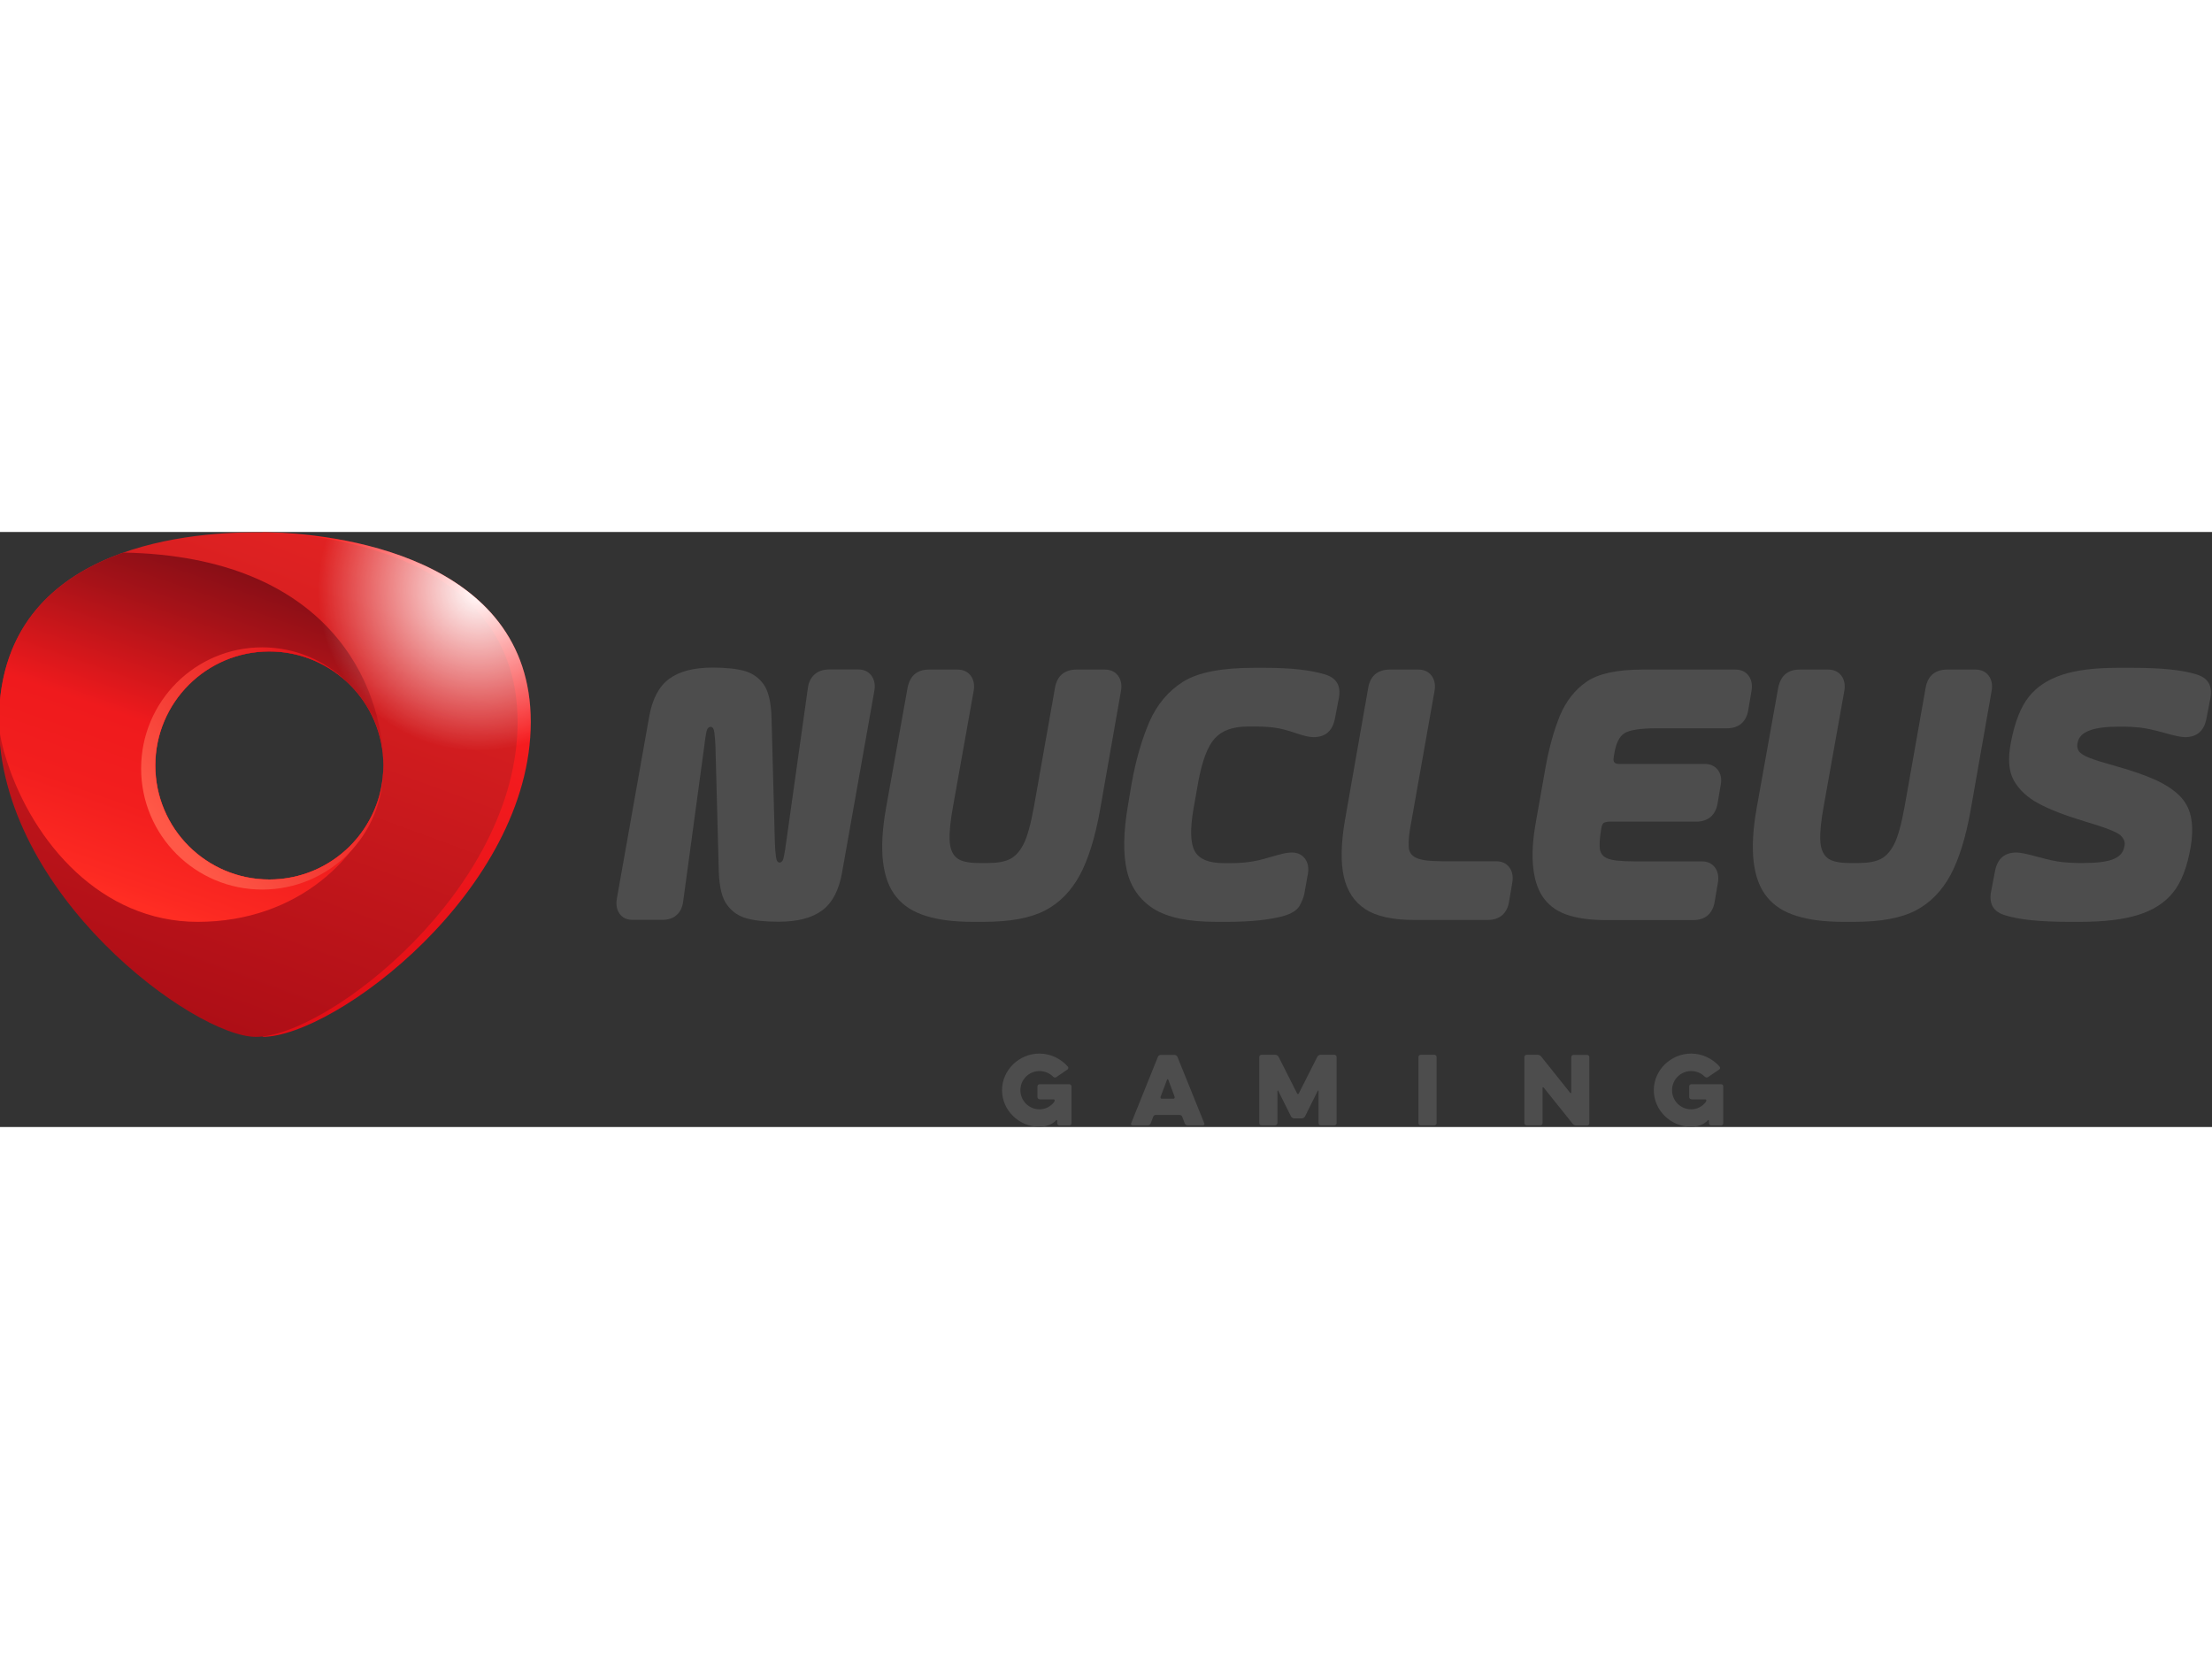 <?xml version="1.0" encoding="utf-8"?>
<!-- Generator: Adobe Illustrator 22.1.0, SVG Export Plug-In . SVG Version: 6.00 Build 0)  -->
<svg xmlns="http://www.w3.org/2000/svg" xmlns:xlink="http://www.w3.org/1999/xlink" version="1.0" id="Layer_1" x="0px" y="0px" viewBox="0 0 2000 538" style="enable-background:new 0 0 2000 538;" xml:space="preserve" width="120" height="90">
<rect x="0" y="0" width="2000" height="538" fill="#333333" stroke="none"/>
<style type="text/css">
	.st0{fill:#4D4D4D;}
	.st1{fill:url(#SVGID_1_);}
	.st2{fill:url(#SVGID_2_);}
	.st3{fill:none;}
	.st4{fill:url(#SVGID_3_);}
	.st5{fill:url(#SVGID_4_);}
	.st6{fill:url(#SVGID_5_);}
	.st7{fill:url(#SVGID_6_);}
	.st8{fill:url(#SVGID_7_);}
</style>
<g>
	<g>
		<g>
			<path class="st0" d="M649.9,306.9l-3-112.6c-0.2-5-0.5-9.3-1-12.8c-0.4-3.5-1.5-5.3-3.3-5.3c-1.3,0-2.4,0.7-3.1,2.1     c-0.8,1.4-1.7,6.7-2.8,15.9l-19,139.8c-0.7,5.3-2.6,9.4-5.9,12.3c-3.3,3-7.7,4.4-13.1,4.4h-26.6c-5.3,0-9.2-1.8-11.8-5.4     c-2.6-3.6-3.5-8.1-2.6-13.6l29.2-164.4c2.8-16.2,8.9-27.7,18.1-34.5c9.2-6.8,22.3-10.2,39.4-10.2c11.8,0,21.3,1,28.6,3     c7.2,2,13,6,17.4,12.1c4.4,6.1,6.8,16.3,7.2,30.5l3,112.6c0.2,5,0.5,9.3,1,12.8c0.4,3.5,1.5,5.3,3.3,5.3c1.1,0,2-0.7,2.8-2     c0.8-1.3,1.8-6.7,3.1-16.1l19.7-140.1c0.7-5,2.7-9,6.1-12c3.4-3,7.8-4.4,13.3-4.4h25.9c5.3,0,9.2,1.8,12,5.4     c2.7,3.6,3.7,8.2,2.8,13.6l-29.2,164.4c-2.8,16.2-8.9,27.7-18.1,34.5c-9.2,6.8-22.3,10.2-39.4,10.2c-11.8,0-21.4-1-28.7-3     c-7.3-2-13.2-6-17.7-12.1C652.8,331.3,650.4,321.1,649.9,306.9z"/>
			<path class="st0" d="M889.4,352.5h-9.8c-16.6,0-30.7-1.7-42.2-5.3c-11.5-3.5-20.5-9.2-26.9-17.1c-6.5-7.9-10.5-18.5-12.1-31.8     c-1.6-13.3-0.7-29.8,2.8-49.2l19.4-108.3c2.2-10.9,8.6-16.4,19.4-16.4h25.6c5.3,0,9.2,1.8,12,5.4c2.7,3.6,3.7,8.2,2.8,13.6     l-18.7,104.7c-2.4,13.1-3.4,23.3-3.1,30.5c0.3,7.2,2.3,12.5,6.1,15.8c3.7,3.3,10.5,4.9,20.3,4.9h8.5c8.3,0,14.9-1.2,19.7-3.6     c4.8-2.4,8.9-6.9,12.3-13.6c3.4-6.7,6.5-18,9.4-34l19-107.3c0.9-5.3,3-9.3,6.2-12.1c3.3-2.8,7.7-4.3,13.1-4.3h25.6     c5.3,0,9.2,1.8,12,5.4c2.7,3.6,3.7,8.2,2.8,13.6l-19,108c-4.4,24.7-10.5,44.3-18.2,58.7c-7.8,14.4-18.2,25.1-31.3,32     C931.7,349.1,913.2,352.5,889.4,352.5z"/>
			<path class="st0" d="M1019.8,247.5l3.3-19.7c3.9-21.9,9.4-40.6,16.2-56.3c6.9-15.6,17-27.7,30.4-36.1c13.3-8.4,34.7-12.6,64-12.6     h9.8c23.2,0,41.2,2,54.2,5.9c10.7,3.1,15,10.3,12.8,21.7l-3.6,18.7c-2.2,10.9-8.6,16.4-19.4,16.4c-3.7,0-9.2-1.3-16.4-3.8     c-7.2-2.5-13.5-4.1-18.9-4.8c-5.4-0.7-10.6-1-15.6-1h-8.5c-13.3,0-23.3,3.6-29.7,10.7c-6.5,7.1-11.4,20.1-14.9,38.9l-4.3,24.3     c-3.3,18.8-2.9,31.8,1.1,38.9c4,7.1,12.7,10.7,26.1,10.7h7.2c10.9,0,21.2-1.4,30.9-4.3c9.6-2.8,15.6-4.4,17.9-4.8     c2.3-0.3,4.1-0.5,5.4-0.5c5.3,0,9.2,1.8,12,5.4c2.7,3.6,3.7,8.2,2.8,13.6l-3.3,18.4c-0.7,3.3-2.1,6.9-4.3,10.8     c-2.2,3.9-7,7-14.4,9.2c-12.9,3.5-30,5.3-51.2,5.3h-9.8c-25.4,0-44.3-4-56.8-12c-12.5-8-20.5-19.5-24-34.6     C1015.4,290.8,1015.7,271.3,1019.8,247.5z"/>
			<path class="st0" d="M1216.1,260.3l21-119.5c0.9-5.3,3-9.3,6.2-12.1c3.3-2.8,7.7-4.3,13.1-4.3h25.9c5.3,0,9.2,1.8,12,5.4     c2.7,3.6,3.7,8.2,2.8,13.6l-22.3,125.7c-0.9,5.5-1.3,10.6-1.1,15.3c0.1,4.7,2.3,8.1,6.7,10.2c4.4,2.1,12.1,3.1,23.3,3.1h48.9     c5.3,0,9.2,1.8,12,5.4c2.7,3.6,3.7,8.2,2.8,13.6l-3,17.7c-0.9,5.3-3,9.3-6.2,12.1c-3.3,2.8-7.7,4.3-13.1,4.3h-66     c-19.7,0-34.5-3.2-44.5-9.7c-10-6.5-16.5-16.2-19.5-29.2C1212.1,299,1212.4,281.7,1216.1,260.3z"/>
			<path class="st0" d="M1388.8,261.6l8.5-48.2c3.3-18.4,7.7-34.1,13.1-47.3c5.5-13.1,13.5-23.4,24.1-30.7c10.6-7.3,27.5-11,50.7-11     h83.7c5.3,0,9.2,1.8,12,5.4c2.7,3.6,3.7,8.2,2.8,13.6l-3,17.7c-0.9,5.3-3,9.3-6.2,12.1c-3.3,2.8-7.7,4.3-13.1,4.3h-63.7     c-14.4,0-24.1,1.5-28.9,4.4c-4.8,3-8,9.7-9.5,20.2l-0.3,2c-0.7,3.7,0.9,5.6,4.6,5.6h77.5c5.3,0,9.2,1.8,12,5.3     c2.7,3.5,3.7,7.9,2.8,13.1l-3,17.7c-0.9,5-3,9-6.2,11.8c-3.3,2.8-7.7,4.3-13.1,4.3h-79.1c-0.9,0-2.1,0.2-3.6,0.7     c-1.5,0.4-2.5,2.1-3,4.9l-0.3,2c-1.3,7.9-1.6,13.7-1,17.6c0.7,3.8,3,6.6,7.1,8.2c4,1.6,11.8,2.5,23.1,2.5h61.7     c5.3,0,9.2,1.8,12,5.4c2.7,3.6,3.7,8.2,2.8,13.6l-3,17.7c-0.9,5.3-3,9.3-6.2,12.1c-3.3,2.8-7.7,4.3-13.1,4.3h-79.1     c-13.1,0-24.3-1.4-33.5-4.3c-9.2-2.8-16.5-7.7-21.8-14.4c-5.4-6.8-8.8-16-10.2-27.7C1384.9,292.7,1385.7,278.4,1388.8,261.6z"/>
			<path class="st0" d="M1676.6,352.5h-9.8c-16.6,0-30.7-1.7-42.2-5.3c-11.5-3.5-20.5-9.2-26.9-17.1c-6.5-7.9-10.5-18.5-12.1-31.8     c-1.6-13.3-0.7-29.8,2.8-49.2l19.4-108.3c2.2-10.9,8.6-16.4,19.4-16.4h25.6c5.3,0,9.2,1.8,12,5.4c2.7,3.6,3.7,8.2,2.8,13.6     l-18.7,104.7c-2.4,13.1-3.4,23.3-3.1,30.5c0.3,7.2,2.3,12.5,6.1,15.8c3.7,3.3,10.5,4.9,20.3,4.9h8.5c8.3,0,14.9-1.2,19.7-3.6     c4.8-2.4,8.9-6.9,12.3-13.6c3.4-6.7,6.5-18,9.4-34l19-107.3c0.9-5.3,3-9.3,6.2-12.1c3.3-2.8,7.7-4.3,13.1-4.3h25.6     c5.3,0,9.2,1.8,12,5.4c2.7,3.6,3.7,8.2,2.8,13.6l-19,108c-4.4,24.7-10.5,44.3-18.2,58.7c-7.8,14.4-18.2,25.1-31.3,32     C1719,349.1,1700.5,352.5,1676.6,352.5z"/>
			<path class="st0" d="M1870.5,352.5c-25.8,0-45-2-57.4-5.9c-10.7-3.1-15-10.3-12.8-21.7l3.6-18.7c2.2-10.9,8.6-16.4,19.4-16.4     c3.3,0,9.6,1.3,19,3.9c9.4,2.6,16.9,4.2,22.5,4.8c5.6,0.5,10.1,0.8,13.6,0.8h5.3c12,0,20.9-1.1,26.6-3.3     c5.7-2.2,9.1-5.7,10.2-10.5l0.3-1.3c0.9-3.5-0.3-6.8-3.4-9.8c-3.2-3.1-14.1-7.3-32.7-12.8c-17.5-5.3-31.3-10.6-41.5-16.1     c-10.2-5.5-17.6-12.4-22.3-20.7c-4.7-8.3-5.6-19.7-2.8-34.1l0.3-1.6c3.5-17.7,8.8-31.1,15.9-40c7.1-9,17.1-15.6,29.9-19.9     c12.8-4.3,29.8-6.4,51-6.4h13.1c25.8,0,45,2,57.4,5.9c10.7,3.1,15,10.3,12.8,21.7l-3.6,18.7c-2.2,10.9-8.6,16.4-19.4,16.4     c-3.3,0-9.5-1.3-18.7-3.9c-9.2-2.6-16.6-4.2-22.2-4.8c-5.6-0.5-10.1-0.8-13.6-0.8h-5.6c-22.8,0-35,4.7-36.8,14.1l-0.3,1.6     c-0.4,2.2,0,4.3,1.3,6.4c1.3,2.1,4.5,4.1,9.5,6.1c5,2,13.5,4.6,25.3,7.9c14,3.9,25.5,8,34.6,12.1c9.1,4.2,16.2,8.9,21.5,14.1     c5.3,5.3,8.7,11.5,10.3,18.7c1.6,7.2,1.7,15.9,0.2,25.9l-0.3,2c-3.1,17.9-8.3,31.6-15.8,40.9c-7.4,9.3-17.9,16.1-31.3,20.3     c-13.5,4.3-31.1,6.4-53,6.4H1870.5z"/>
		</g>
		<g>
			<path class="st0" d="M940,512.9c-1.1,0-2-0.9-2-2v-9.6c0-1.1,0.9-2,2-2h26.8c1.1,0,2,0.9,2,2v33.3c0,1.1-0.9,2-2,2h-8.9     c-1.1,0-2-0.9-2-2v-2.4c0-0.5-0.7-0.7-1-0.3c-3.4,3.8-9.2,5.9-15.1,5.9c-18.5,0-33.8-14.9-33.8-33.1s15.4-33.1,33.8-33.1     c10.2,0,19.5,4.7,25.7,11.8c0.7,0.8,0.5,2-0.3,2.6l-10,6.8c-1,0.7-2.1,0.6-3-0.3c-3.1-3.1-7.5-5.1-12.3-5.1     c-9.6,0-17.3,7.7-17.3,17.3c0,9.6,7.7,17.3,17.3,17.3c5.4,0,10.1-2.6,13.2-6.6c0.2-0.3,0.5-1,0.5-1.4v-0.2c0-0.4-0.4-0.8-0.8-0.8     H940z"/>
			<path class="st0" d="M1046.9,474.6c0.4-1.1,1.6-1.8,2.7-1.8h12.3c1.1,0,2.3,0.7,2.7,1.8l24.3,60.1c0.3,0.8-0.2,1.8-1.2,1.8h-13.9     c-1.1,0-2.2-0.7-2.6-1.8l-2.3-6c-0.3-0.9-1.2-1.6-2.2-1.6h-21.8c-1,0-1.9,0.7-2.2,1.6l-2.3,6c-0.4,1.1-1.5,1.8-2.6,1.8h-13.9     c-1,0-1.6-1-1.2-1.8L1046.9,474.6z M1061,512.4c0.8,0,1.3-0.8,1.1-1.6l-5.8-15.6c-0.2-0.6-1-0.6-1.1,0l-5.9,15.6     c-0.2,0.7,0.2,1.6,1.1,1.6H1061z"/>
			<path class="st0" d="M1154.9,534.5c0,1.1-0.9,2-2,2h-12.3c-1.1,0-2-0.9-2-2v-59.8c0-1.1,0.9-2,2-2h12.5c1.1,0,2.3,0.7,2.9,1.7     l16.8,33.3c0.3,0.7,1.1,0.7,1.5,0l16.8-33.3c0.6-1,1.7-1.7,2.9-1.7h12.5c1.1,0,2,0.9,2,2v59.8c0,1.1-0.9,2-2,2h-12.3     c-1.1,0-2-0.9-2-2v-29.1c0-0.4-0.6-0.6-0.7-0.2l-11.6,23.3c-0.6,1-1.7,1.7-2.9,1.7h-6.8c-1.1,0-2.3-0.7-2.9-1.7l-11.6-23.3     c-0.2-0.4-0.7-0.2-0.7,0.2V534.5z"/>
			<path class="st0" d="M1282.5,474.7c0-1.1,0.9-2,2-2h12.4c1.1,0,2,0.9,2,2v59.8c0,1.1-0.9,2-2,2h-12.4c-1.1,0-2-0.9-2-2V474.7z"/>
			<path class="st0" d="M1394.7,534.5c0,1.1-0.9,2-2,2h-12.4c-1.1,0-2-0.9-2-2v-59.8c0-1.1,0.9-2,2-2h10c1.2,0,2.5,0.6,3.2,1.6     l26.2,32.8c0.3,0.5,1,0.2,1-0.3v-32c0-1.1,0.9-2,2-2h12.3c1.1,0,2,0.9,2,2v59.8c0,1.1-0.9,2-2,2h-9.9c-1.2,0-2.5-0.6-3.2-1.6     l-26.2-32.7c-0.3-0.5-1-0.2-1,0.3V534.5z"/>
			<path class="st0" d="M1529.3,512.9c-1.1,0-2-0.9-2-2v-9.6c0-1.1,0.9-2,2-2h26.8c1.1,0,2,0.9,2,2v33.3c0,1.1-0.9,2-2,2h-8.9     c-1.1,0-2-0.9-2-2v-2.4c0-0.5-0.7-0.7-1-0.3c-3.4,3.8-9.2,5.9-15.1,5.9c-18.5,0-33.8-14.9-33.8-33.1s15.4-33.1,33.8-33.1     c10.2,0,19.5,4.7,25.7,11.8c0.7,0.8,0.5,2-0.3,2.6l-10.1,6.8c-1,0.7-2.1,0.6-3-0.3c-3.1-3.1-7.5-5.1-12.3-5.1     c-9.6,0-17.3,7.7-17.3,17.3c0,9.6,7.7,17.3,17.3,17.3c5.4,0,10.1-2.6,13.2-6.6c0.2-0.3,0.5-1,0.5-1.4v-0.2c0-0.4-0.4-0.8-0.8-0.8     H1529.3z"/>
		</g>
		<linearGradient id="SVGID_1_" gradientUnits="userSpaceOnUse" x1="256.294" y1="430.548" x2="386.781" y2="10.8">
			<stop offset="0" style="stop-color:#E10E16"/>
			<stop offset="1" style="stop-color:#FF2323"/>
		</linearGradient>
		<path class="st1" d="M237.2,456.5c79.4-59.3,148.7-102.2,148.7-258.2c0-156.9-29.2-153.3-148.7-198c65.7,0,242.7,21.9,242.7,171.5    C479.9,323.3,302.9,456.5,237.2,456.5z"/>
		<linearGradient id="SVGID_2_" gradientUnits="userSpaceOnUse" x1="139.702" y1="430.303" x2="298.476" y2="-3.133">
			<stop offset="0" style="stop-color:#AD0E16"/>
			<stop offset="1" style="stop-color:#E22323"/>
		</linearGradient>
		<path class="st2" d="M231.3,0.3C165.4,0.3-1,14.9-1,171.8c0,156,177.1,284.7,232.3,284.7c64.1,0,236.7-133.2,236.7-284.7    C468,22.2,295.4,0.3,231.3,0.3z M243.5,314.2c-56.9,0-103.1-46.2-103.1-103.1s46.2-103.1,103.1-103.1s103.1,46.2,103.1,103.1    S300.5,314.2,243.5,314.2z"/>
		<path class="st3" d="M243.5,107.9c-56.9,0-103.1,46.2-103.1,103.1s46.2,103.1,103.1,103.1c47.9,0,88.1-32.6,99.7-76.9    c0.1-0.4,0.2-0.7,0.3-1.1c0.3-1.3,0.6-2.6,0.9-4c0.1-0.4,0.2-0.8,0.2-1.2c1.3-6.4,1.9-13,2-19.7c0-0.3,0-0.6,0-0.9    C346.3,153.8,300.3,107.9,243.5,107.9z"/>
		<path class="st3" d="M343.6,236.2c-0.1,0.4-0.2,0.7-0.3,1.1C343.4,236.9,343.5,236.6,343.6,236.2z"/>
		<path class="st3" d="M344.7,231.1c-0.1,0.4-0.1,0.8-0.2,1.2C344.6,231.8,344.6,231.5,344.7,231.1z"/>
		<path class="st3" d="M346.7,211.1c0-0.2,0-0.4,0-0.7c0,0.3,0,0.6,0,0.9C346.7,211.2,346.7,211.1,346.7,211.1z"/>
		<linearGradient id="SVGID_3_" gradientUnits="userSpaceOnUse" x1="-1" y1="221.198" x2="468.024" y2="221.198">
			<stop offset="0" style="stop-color:#AD0E16"/>
			<stop offset="1" style="stop-color:#E22323"/>
		</linearGradient>
		<path class="st4" d="M346.7,212c0-0.2,0-0.4,0-0.6c0,6.8-0.7,13.4-2,19.7C346,224.6,346.7,218.2,346.7,212z"/>
		<linearGradient id="SVGID_4_" gradientUnits="userSpaceOnUse" x1="224.696" y1="35.157" x2="120.357" y2="335.36">
			<stop offset="0" style="stop-color:#860E16"/>
			<stop offset="0.166" style="stop-color:#A51218"/>
			<stop offset="0.504" style="stop-color:#EF1A1D"/>
			<stop offset="0.733" style="stop-color:#F21E1E"/>
			<stop offset="0.95" style="stop-color:#FC2922"/>
			<stop offset="1" style="stop-color:#FF2D23"/>
		</linearGradient>
		<path class="st5" d="M178.8,352.5c91.5,0,150.3-60,164.5-115.2c-11.6,44.2-51.9,76.9-99.7,76.9c-56.9,0-103.1-46.2-103.1-103.1    s46.2-103.1,103.1-103.1c56.7,0,102.7,45.8,103.1,102.5C346,138.9,298.2,22.1,111.6,18.6C53,39.3-1,82.5-1,171.8    c0,10.8,4,25.5,7.3,35.6C30,280.4,91.2,352.5,178.8,352.5z"/>
		<linearGradient id="SVGID_5_" gradientUnits="userSpaceOnUse" x1="-1" y1="234.223" x2="468.024" y2="234.223">
			<stop offset="0" style="stop-color:#AD0E16"/>
			<stop offset="1" style="stop-color:#E22323"/>
		</linearGradient>
		<path class="st6" d="M344.5,232.2c-0.3,1.3-0.6,2.7-0.9,4C343.9,234.9,344.2,233.6,344.5,232.2z"/>
		<linearGradient id="SVGID_6_" gradientUnits="userSpaceOnUse" x1="327.634" y1="137.581" x2="159.734" y2="279.018">
			<stop offset="0" style="stop-color:#E10E16"/>
			<stop offset="1" style="stop-color:#FF5847"/>
		</linearGradient>
		<path class="st7" d="M243.5,314.2c-56.9,0-103.1-46.2-103.1-103.1s46.2-103.1,103.1-103.1c26.7,0,51,10.1,69.3,26.7    c-19.7-18.8-46.3-30.4-75.7-30.4c-60.5,0-109.5,49-109.5,109.5s49,109.5,109.5,109.5s109.5-49,109.5-109.5c0-0.5,0-0.9,0-1.4    C345.9,268.7,300,314.2,243.5,314.2z"/>
	</g>
	<radialGradient id="SVGID_7_" cx="432.667" cy="52.667" r="145.306" gradientUnits="userSpaceOnUse">
		<stop offset="0" style="stop-color:#FFFFFF"/>
		<stop offset="1" style="stop-color:#FFFFFF;stop-opacity:0"/>
	</radialGradient>
	<path class="st8" d="M237.2,0.3c0.1,0,0.1,0,0.2,0.1c-2.1,0-4.1-0.1-6-0.1C165.4,0.3-1,14.9-1,171.8c0,156,177.1,284.7,232.3,284.7   c2,0,4.2-0.1,6.4-0.4c-0.2,0.1-0.4,0.3-0.5,0.4c65.7,0,242.7-133.2,242.7-284.7C479.9,22.2,302.9,0.3,237.2,0.3z M140.4,211.1   c0-56.9,46.2-103.1,103.1-103.1c56.9,0,103.1,46.2,103.1,103.1s-46.2,103.1-103.1,103.1C186.6,314.2,140.4,268,140.4,211.1z"/>
</g>
</svg>
